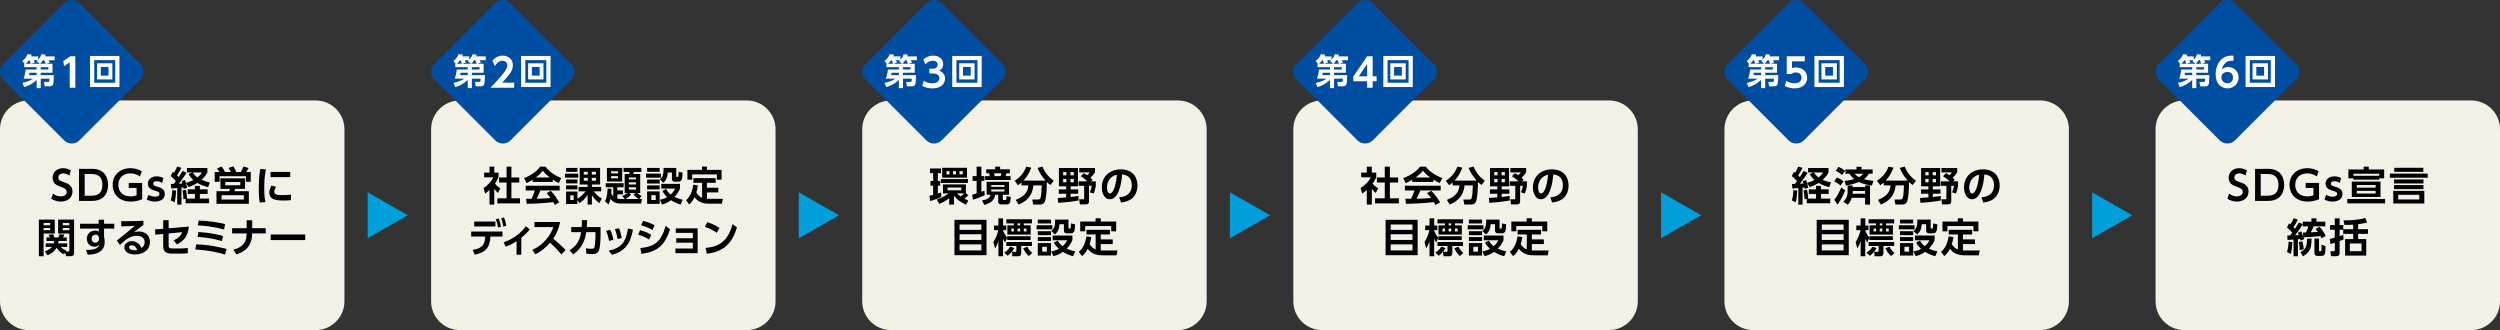 <?xml version="1.0" encoding="utf-8"?>
<!-- Generator: Adobe Illustrator 26.5.3, SVG Export Plug-In . SVG Version: 6.00 Build 0)  -->
<svg version="1.1" id="レイヤー_1" xmlns="http://www.w3.org/2000/svg" xmlns:xlink="http://www.w3.org/1999/xlink" x="0px"
	 y="0px" width="871px" height="115px" viewBox="0 0 871 115" style="enable-background:new 0 0 871 115;" xml:space="preserve">
<rect x="0" y="0" width="871" height="115" fill="#333333" stroke="none"/>
<style type="text/css">
	.st0{fill:#F3F1E5;}
	.st1{fill:#004EA2;}
	.st2{fill:#FFFFFF;}
	.st3{fill:#009EDB;}
</style>
<g>
	<g>
		<g>
			<path class="st0" d="M120,105c0,5.5-4.5,10-10,10H10c-5.5,0-10-4.5-10-10V45c0-5.5,4.5-10,10-10h100c5.5,0,10,4.5,10,10V105z"/>
		</g>
		<g>
			<path class="st0" d="M270.2,105c0,5.5-4.5,10-10,10h-100c-5.5,0-10-4.5-10-10V45c0-5.5,4.5-10,10-10h100c5.5,0,10,4.5,10,10V105z
				"/>
		</g>
		<g>
			<path class="st0" d="M420.4,105c0,5.5-4.5,10-10,10h-100c-5.5,0-10-4.5-10-10V45c0-5.5,4.5-10,10-10h100c5.5,0,10,4.5,10,10V105z
				"/>
		</g>
		<g>
			<path class="st0" d="M570.6,105c0,5.5-4.5,10-10,10h-100c-5.5,0-10-4.5-10-10V45c0-5.5,4.5-10,10-10h100c5.5,0,10,4.5,10,10V105z
				"/>
		</g>
		<g>
			<path class="st0" d="M720.8,105c0,5.5-4.5,10-10,10h-100c-5.5,0-10-4.5-10-10V45c0-5.5,4.5-10,10-10h100c5.5,0,10,4.5,10,10V105z
				"/>
		</g>
		<g>
			<path class="st0" d="M871,105c0,5.5-4.5,10-10,10H761c-5.5,0-10-4.5-10-10V45c0-5.5,4.5-10,10-10h100c5.5,0,10,4.5,10,10V105z"/>
		</g>
	</g>
	<g>
		<path d="M24.199,61.147c-1.093-0.742-1.947-0.742-2.186-0.742c-1.036,0-1.709,0.63-1.709,1.442c0,0.938,0.757,1.204,1.667,1.513
			c1.611,0.561,3.278,1.135,3.278,3.39c0,1.989-1.583,3.474-4.007,3.474c-1.19,0-2.353-0.336-3.361-0.98l0.574-1.778
			c1.064,0.756,1.961,0.952,2.689,0.952c1.148,0,2.115-0.532,2.115-1.526c0-1.106-1.121-1.485-2.018-1.793
			c-1.639-0.547-2.913-1.247-2.913-3.152c0-1.904,1.457-3.348,3.628-3.348c0.98,0,1.849,0.267,2.703,0.742L24.199,61.147z"/>
		<path d="M27.528,58.822h4.216c1.219,0,1.863,0.069,2.815,0.42c2.731,1.022,3.096,3.895,3.096,5.169
			c0,1.204-0.308,4.09-3.081,5.169c-0.799,0.308-1.695,0.42-2.942,0.42h-4.104V58.822z M29.503,68.193h1.821
			c1.667,0,4.342,0,4.342-3.782s-2.689-3.782-4.286-3.782h-1.877V68.193z"/>
		<path d="M48.743,61.469c-1.008-0.715-2.045-1.064-3.306-1.064c-2.745,0-4.202,1.778-4.202,4.006c0,1.723,0.896,4.006,4.301,4.006
			c1.064,0,1.681-0.238,2.045-0.364v-2.577h-2.718v-1.751h4.665v5.688c-1.275,0.546-2.634,0.812-4.007,0.812
			c-4.271,0-6.275-2.871-6.275-5.826c0-3.433,2.605-5.8,6.191-5.8c2.073,0,3.446,0.757,3.979,1.064L48.743,61.469z"/>
		<path d="M56.469,63.696c-0.561-0.336-1.177-0.56-1.863-0.56c-0.462,0-1.218,0.153-1.218,0.854c0,0.602,0.294,0.7,1.891,1.204
			c0.812,0.252,2.144,0.715,2.144,2.396c0,1.877-1.695,2.633-3.46,2.633c-0.295,0-1.583,0-2.83-0.728l0.616-1.625
			c0.322,0.196,1.106,0.658,2.298,0.658c1.345,0,1.526-0.673,1.526-0.967c0-0.63-0.406-0.771-1.877-1.219
			c-1.036-0.322-2.157-0.84-2.157-2.367c0-1.484,1.219-2.535,3.025-2.535c0.869,0,1.611,0.21,2.382,0.588L56.469,63.696z"/>
		<path d="M59.519,64.088c0.224,0,0.771-0.014,1.022-0.028c0.435-0.56,0.616-0.798,0.729-0.952
			c-0.868-1.064-1.541-1.541-1.835-1.737l0.798-1.513c0.295,0.21,0.322,0.238,0.406,0.322c0.603-1.009,0.925-1.793,1.079-2.144
			l1.484,0.435c-0.462,0.91-1.12,2.087-1.513,2.647c0.238,0.252,0.364,0.393,0.547,0.603c0.714-1.093,1.036-1.653,1.33-2.186
			l1.415,0.645c-0.938,1.597-2.325,3.376-2.689,3.811c0.154,0,0.266-0.015,1.261-0.057c-0.141-0.49-0.168-0.588-0.252-0.84
			l1.135-0.393c0.294,0.771,0.588,1.709,0.742,2.731l-1.247,0.378c-0.028-0.266-0.042-0.364-0.07-0.518
			c-0.098,0.014-0.532,0.069-0.644,0.084v5.911h-1.471v-5.771c-0.211,0.014-2.031,0.168-2.073,0.168L59.519,64.088z M61.353,66.413
			c-0.014,0.28-0.126,2.745-0.519,4.062l-1.358-0.645c0.154-0.49,0.435-1.373,0.546-3.6L61.353,66.413z M64.673,69.284l-0.771,0.112
			c0-0.882-0.111-2.143-0.308-3.025l1.162-0.28c0.364,1.499,0.393,2.83,0.393,3.096h2.76v-1.61h-2.508v-1.611h2.508v-1.219h1.723
			v1.219h2.703v1.611h-2.703v1.61h3.222v1.625h-8.181V69.284z M66.998,60.082h-1.862v-1.556h7.115v1.556
			c-0.195,0.42-0.56,1.232-2.045,2.563c0.589,0.266,1.303,0.56,2.914,0.91l-0.616,1.652c-0.967-0.252-2.298-0.658-3.74-1.471
			c-1.429,0.911-2.535,1.261-3.124,1.443l-0.826-1.485c0.504-0.126,1.33-0.35,2.535-0.98c-0.883-0.812-1.345-1.555-1.667-2.073
			L66.998,60.082z M67.125,60.082c0.363,0.518,0.854,1.148,1.624,1.736c1.023-0.784,1.303-1.232,1.64-1.736H67.125z"/>
		<path d="M80.424,59.928c-0.294-0.574-0.448-0.841-0.799-1.415l1.695-0.574c0.532,0.925,0.658,1.177,1.008,1.989h1.556
			c0.21-0.351,0.546-0.883,0.924-1.919l1.779,0.518c-0.196,0.435-0.519,1.009-0.799,1.401h1.569v3.403h-1.695v-1.933h-9.146v1.933
			h-1.723v-3.403h1.639c-0.099-0.154-0.406-0.687-0.841-1.261l1.653-0.631c0.336,0.477,0.7,1.009,1.162,1.892H80.424z
			 M85.382,65.811H81.95c-0.042,0.126-0.238,0.687-0.28,0.799h5.029v4.384H75.423V66.61h4.412c0.196-0.378,0.252-0.603,0.309-0.799
			h-3.348v-3.684h8.586V65.811z M84.948,67.996h-7.761v1.526h7.761V67.996z M83.716,63.415H78.49v1.121h5.226V63.415z"/>
		<path d="M92.645,59.018c-0.183,0.854-0.589,2.871-0.589,6.429c0,2.83,0.267,4.301,0.393,4.973l-1.961,0.141
			c-0.126-0.771-0.337-2.115-0.337-4.805c0-3.685,0.351-5.897,0.519-6.878L92.645,59.018z M96.23,65.111
			c-0.561,0.742-0.673,1.387-0.673,1.695c0,1.036,1.19,1.177,2.521,1.177c1.036,0,2.255-0.057,3.292-0.169v1.919
			c-0.532,0.057-1.387,0.127-2.62,0.127c-2.577,0-4.916-0.322-4.916-2.788c0-0.336,0.028-1.246,0.729-2.423L96.23,65.111z
			 M101.104,59.9v1.821h-6.85V59.9H101.104z"/>
		<path d="M13.541,76.513h5.547v4.847h-3.894v7.914h-1.653V76.513z M15.194,77.703v0.771h2.297v-0.771H15.194z M15.194,79.441v0.771
			h2.297v-0.771H15.194z M22.268,88.629c-1.652-0.77-2.395-2.087-2.549-2.353c-0.196,0.364-0.995,1.835-3.18,2.647l-0.896-1.373
			c0.504-0.14,1.541-0.462,2.465-1.513h-2.185v-1.232h2.815c0.098-0.364,0.098-0.574,0.098-0.841h-2.633v-1.219h1.177
			c-0.057-0.084-0.364-0.742-0.463-0.91l1.597-0.252c0.168,0.35,0.351,0.84,0.435,1.162h1.442c0.141-0.364,0.28-0.883,0.351-1.162
			l1.653,0.168c-0.099,0.364-0.379,0.896-0.421,0.994h1.275v1.219h-2.872c-0.028,0.309-0.042,0.519-0.112,0.841h3.166v1.232h-2.312
			c0.841,0.812,1.485,1.064,1.976,1.261l-0.196,0.322h0.841c0.392,0,0.42-0.112,0.42-0.463V81.36h-3.908v-4.847h5.561v11.276
			c0,0.994-0.111,1.484-1.4,1.484h-1.373l-0.364-1.288L22.268,88.629z M21.862,77.703v0.771h2.297v-0.771H21.862z M21.862,79.441
			v0.771h2.297v-0.771H21.862z"/>
		<path d="M39.812,77.956v1.694h-3.559v2.857c0.084,0.406,0.225,0.953,0.225,1.766c0,4.048-3.95,4.412-5.911,4.482l-0.574-1.667
			c3.908,0.014,4.398-1.093,4.58-1.947c-0.168,0.252-0.561,0.812-1.667,0.812c-1.667,0-2.647-1.331-2.647-2.788
			c0-1.778,1.331-2.829,2.914-2.829c0.616,0,0.938,0.154,1.246,0.351l-0.014-1.037h-6.514v-1.694h6.485l-0.027-1.401h1.904v1.401
			H39.812z M34.476,82.802c-0.07-0.35-0.211-1.05-1.191-1.05c-0.658,0-1.358,0.42-1.358,1.387c0,0.49,0.252,1.429,1.274,1.429
			c0.743,0,1.275-0.49,1.275-1.247V82.802z"/>
		<path d="M49.975,78.376c-0.756,0.519-2.241,1.681-3.348,2.549c0.658-0.182,1.303-0.279,1.779-0.279
			c1.667,0,3.824,0.924,3.824,3.684c0,2.689-2.172,4.314-5.169,4.314c-2.592,0-3.754-1.205-3.754-2.451
			c0-1.233,1.106-2.186,2.591-2.186c1.275,0,2.815,0.757,3.376,2.423c0.812-0.504,1.121-1.33,1.121-2.045
			c0-1.288-0.869-2.227-2.746-2.227c-2.171,0-3.768,1.177-5.896,3.193l-1.051-1.568c0.574-0.421,3.025-2.298,6.233-5.113
			c-1.499,0.098-2.928,0.168-4.707,0.196V77.06c3.067,0.014,4.427,0,7.746-0.141V78.376z M45.856,85.449
			c-0.574,0-0.924,0.364-0.924,0.659c0,0.658,0.784,1.078,1.961,1.078c0.476,0,0.771-0.07,0.896-0.098
			C47.439,86.067,46.823,85.449,45.856,85.449z"/>
		<path d="M54.115,81.766l-0.112-1.835l2.857-0.238v-2.983h1.891v2.829l7.032-0.602c-0.252,3.067-1.457,4.889-4.175,6.219
			l-1.12-1.442c2.017-0.812,2.577-1.808,2.983-2.83l-4.721,0.448v4.118c0,0.967,0.252,1.107,1.373,1.107h3.04
			c0.742,0,1.555-0.084,2.269-0.196l0.015,1.849c-0.589,0.084-1.485,0.141-2.214,0.141h-3.432c-2.829,0-2.941-1.653-2.941-2.731
			v-4.104L54.115,81.766z"/>
		<path d="M78.382,88.686c-2.731-0.799-5.421-1.443-10.352-1.779l0.35-1.778c5.029,0.168,8.881,1.176,10.604,1.624L78.382,88.686z
			 M77.317,84.007c-2.815-0.841-4.931-1.205-8.503-1.484l0.336-1.695c4.314,0.322,6.458,0.799,8.531,1.4L77.317,84.007z
			 M78.06,79.973c-4.16-1.19-7.774-1.373-9.161-1.442l0.322-1.709c3.88,0.21,6.359,0.56,9.188,1.261L78.06,79.973z"/>
		<path d="M92.578,79.511v1.807h-4.721c-0.112,2.27-0.378,5.631-5.477,7.312l-1.079-1.597c4.427-1.316,4.539-3.67,4.623-5.715
			h-5.057v-1.807h5.07v-2.773h1.933v2.773H92.578z"/>
		<path d="M106.341,81.696v1.947H94.322v-1.947H106.341z"/>
	</g>
	<g>
		<path d="M172.204,71.288h-1.663v-5.085c-0.679,0.63-1.131,0.967-1.517,1.246l-0.546-1.919c1.504-0.966,2.861-2.521,3.406-3.754
			h-3.207v-1.639h1.863v-2.073h1.663v2.073h1.478v1.639c-0.466,1.009-0.812,1.611-1.225,2.199c0.838,1.022,1.438,1.373,1.85,1.625
			l-0.812,1.639c-0.399-0.378-0.839-0.812-1.291-1.442V71.288z M176.488,58.065h1.69v3.754h2.741v1.779h-2.741v5.491h2.993v1.765
			h-7.903v-1.765h3.22v-5.491h-2.607v-1.779h2.607V58.065z"/>
		<path d="M185.583,62.617c-1.064,0.672-1.729,0.98-2.142,1.177l-0.825-1.724c3.233-1.33,4.816-2.885,5.535-4.006h1.89
			c0.719,0.953,2.022,2.521,5.495,4.006l-0.852,1.709c-0.426-0.195-1.078-0.49-2.103-1.19v0.799h-6.999V62.617z M193.301,71.4
			c-0.146-0.28-0.239-0.49-0.532-0.994c-1.717,0.21-3.886,0.49-9.261,0.603l-0.213-1.766c0.173,0,1.597,0.015,1.902,0.015
			c0.386-0.771,0.839-1.919,1.145-2.899h-3.193v-1.64h11.842v1.64h-6.746c-0.505,1.246-0.838,2.045-1.25,2.885
			c0.426,0,2.647-0.056,4.83-0.237c-0.293-0.421-0.639-0.883-1.345-1.737l1.411-0.799c1.517,1.583,2.647,3.544,2.927,4.021
			L193.301,71.4z M191.531,61.833c-1.438-1.121-2.103-1.934-2.448-2.368c-0.639,0.939-1.584,1.751-2.396,2.368H191.531z"/>
		<path d="M201.451,60.502v1.4h-4.604v-1.4H201.451z M201.584,66.652v-1.513h3.14v-0.854h-2.754v-5.771h7.105v5.771h-2.848v0.854
			h3.22v1.513h-2.607c0.252,0.336,1.277,1.681,2.82,2.493l-0.825,1.611c-0.438-0.309-1.597-1.121-2.607-2.746v3.264h-1.504V67.94
			c-1.131,1.653-2.222,2.41-2.847,2.816l-0.706-1.079v1.387h-3.938v-4.342h3.938v2.521c1.478-0.868,2.315-1.877,2.848-2.591H201.584
			z M201.171,58.513v1.373h-3.938v-1.373H201.171z M201.171,62.533v1.372h-3.938v-1.372H201.171z M201.171,64.592v1.387h-3.938
			v-1.387H201.171z M199.854,68.052h-1.17v1.625h1.17V68.052z M204.777,59.844h-1.384v0.994h1.384V59.844z M204.777,61.959h-1.384
			v1.008h1.384V61.959z M207.625,59.844h-1.438v0.994h1.438V59.844z M207.625,61.959h-1.438v1.008h1.438V61.959z"/>
		<path d="M216.812,68.248c0.998-0.393,1.504-0.799,1.703-0.994h-0.878v-6.626h1.543c0.066-0.309,0.12-0.645,0.133-0.729h-2.062
			v-1.4h6.2v1.4h-2.621c-0.054,0.252-0.106,0.462-0.16,0.729h2.382v6.626h-1.038c0.466,0.42,0.972,0.742,1.517,1.008l-0.824,1.064
			h0.958l-0.307,1.583h-7.092c-1.89,0-2.86-0.687-3.593-1.61c-0.279,1.232-0.492,1.639-0.651,1.961l-1.237-1.135
			c0.266-0.546,0.824-1.737,0.918-4.469l1.357,0.141c-0.014,0.378-0.04,0.756-0.106,1.513c0.186,0.393,0.438,0.812,0.705,1.106
			V65.25h-2.621v-1.429h6.227v1.429h-2.182v1.093h1.956v1.373h-1.956v1.499c0.319,0.069,0.758,0.111,1.157,0.111h1.41
			L216.812,68.248z M211.45,58.499h5.322v4.748h-5.322V58.499z M212.9,59.661v0.757h2.436v-0.757H212.9z M212.9,61.37v0.771h2.436
			V61.37H212.9z M219.886,67.786c-0.705,0.826-1.703,1.414-1.916,1.54h4.511c-0.665-0.392-1.131-0.84-1.796-1.498l0.718-0.574
			h-2.208L219.886,67.786z M219.114,61.819v0.687h2.462v-0.687H219.114z M219.114,63.514v0.756h2.462v-0.756H219.114z
			 M219.114,65.237v0.826h2.462v-0.826H219.114z"/>
		<path d="M230.272,60.489v1.414h-5.202v-1.414H230.272z M229.82,58.499v1.358h-4.364v-1.358H229.82z M229.82,62.547v1.387h-4.364
			v-1.387H229.82z M229.82,64.592v1.387h-4.364v-1.387H229.82z M229.82,66.694v4.342h-4.364v-4.342H229.82z M228.463,67.996h-1.544
			v1.681h1.544V67.996z M235.607,58.499v2.844c0,0.126,0,0.294,0.253,0.294h0.227c0.227,0,0.253-0.21,0.267-0.336
			c0.053-0.435,0.093-1.037,0.093-1.485l1.357,0.351c-0.08,2.031-0.2,3.123-1.371,3.123h-1.344c-0.878,0-0.984-0.63-0.984-0.924
			V60.11h-1.438c-0.146,1.892-0.665,2.773-1.543,3.572l-1.225-1.232c0.932-0.631,1.291-1.793,1.291-3.292
			c0-0.28-0.014-0.462-0.026-0.658H235.607z M237.138,71.274c-0.679-0.196-1.916-0.574-3.366-1.526
			c-0.186,0.154-1.33,1.051-3.127,1.513l-0.731-1.667c1.157-0.21,1.836-0.519,2.515-0.91c-0.932-0.911-1.304-1.499-1.637-2.172
			l1.277-0.672c0.253,0.477,0.599,1.12,1.61,1.933c0.785-0.729,1.171-1.303,1.517-2.073h-4.803V64.06h6.52v1.639
			c-0.319,0.743-0.785,1.724-1.89,2.928c1.291,0.616,2.249,0.827,2.808,0.953L237.138,71.274z"/>
		<path d="M244.609,63.682h-3.033v-1.625h7.757v1.625h-3.047v1.723h3.979v1.625h-3.979v2.228c0.239,0.014,0.319,0.014,0.559,0.014
			h5.003l-0.346,1.681h-4.657c-2.315,0-3.712-0.742-4.856-2.269c-0.612,1.232-1.104,1.862-1.876,2.563l-1.078-1.485
			c0.719-0.645,2.01-2.003,2.515-5.407l1.624,0.238c-0.187,1.106-0.359,1.751-0.572,2.494c0.452,0.686,1.011,1.429,2.009,1.807
			V63.682z M246.286,58.051v1.12h5.109v3.433h-1.637v-1.836h-8.608v1.836h-1.65v-3.433h5.083v-1.12H246.286z"/>
		<path d="M164.694,87.061c3.499-0.603,4.258-1.947,4.351-4.664h-4.883v-1.737h10.897v1.737h-4.191
			c-0.2,3.586-1.344,5.49-5.456,6.345L164.694,87.061z M172.611,77.171v1.724h-7.398v-1.724H172.611z M173.729,76.078
			c0.412,0.953,0.612,1.737,0.825,2.872l-1.052,0.364c-0.159-1.163-0.346-1.85-0.744-2.914L173.729,76.078z M175.578,75.742
			c0.412,0.938,0.599,1.709,0.825,2.872l-1.052,0.364c-0.173-1.177-0.346-1.821-0.745-2.9L175.578,75.742z"/>
		<path d="M181.614,88.756h-1.637v-4.707c-1.782,1.163-3.06,1.625-3.792,1.891l-0.731-1.526c4.909-1.569,7.464-5.183,7.744-5.575
			l1.384,1.079c-0.852,1.064-1.757,1.946-2.968,2.941V88.756z"/>
		<path d="M195.128,77.339c-0.546,2.844-1.53,4.581-2.382,5.827c2.022,1.682,2.741,2.298,4.324,3.95l-1.49,1.513
			c-0.812-0.952-1.942-2.255-3.925-4.076c-1.251,1.472-3.153,3.11-5.176,4.049l-1.012-1.555c1.93-0.869,3.287-1.85,4.711-3.475
			c1.437-1.639,2.142-3.138,2.607-4.468H186.2v-1.766H195.128z"/>
		<path d="M198.462,87.187c3.22-1.947,3.739-4.65,4.005-6.317h-3.459v-1.765h3.658c0.054-0.869,0.08-1.401,0.067-2.424l1.849,0.028
			c-0.039,0.98-0.066,1.442-0.146,2.396h4.803v2.269c0,1.499-0.079,4.581-0.545,5.8c-0.52,1.358-1.837,1.358-2.436,1.358
			c-1.038,0-1.703-0.126-2.009-0.168l-0.094-1.877c0.52,0.084,1.172,0.196,1.863,0.196c0.878,0,1.038-0.28,1.157-0.799
			c0.173-0.756,0.293-2.941,0.293-4.062v-0.952h-3.206c-0.679,4.679-3.034,6.71-4.591,7.746L198.462,87.187z"/>
		<path d="M212.202,83.937c-0.2-1.204-0.546-2.353-1.052-3.487l1.424-0.406c0.666,1.316,1.012,2.857,1.145,3.502L212.202,83.937z
			 M212.082,87.355c4.444-1.022,5.908-2.886,6.72-7.746l1.729,0.406c-0.719,3.488-1.836,7.368-7.331,8.755L212.082,87.355z
			 M215.156,83.265c-0.16-0.883-0.387-2.115-0.919-3.446l1.411-0.308c0.479,1.036,0.838,2.479,0.984,3.403L215.156,83.265z"/>
		<path d="M226.168,83.461c-1.451-0.925-2.688-1.359-3.832-1.709l0.639-1.555c0.784,0.195,2.195,0.56,3.898,1.597L226.168,83.461z
			 M223.094,86.43c4.91-0.49,7.225-2.129,8.835-7.731l1.517,1.177c-1.822,5.658-4.417,7.815-9.979,8.572L223.094,86.43z
			 M227.325,80.127c-1.397-0.812-2.515-1.19-3.952-1.639l0.666-1.514c1.45,0.322,2.515,0.715,4.005,1.485L227.325,80.127z"/>
		<path d="M235.609,84.553v-1.54h5.775v-1.877h-5.948v-1.569h7.624v8.643h-7.743v-1.625h6.067v-2.031H235.609z"/>
		<path d="M249.723,81.121c-0.586-0.42-1.956-1.345-4.125-2.087l0.812-1.611c0.972,0.309,2.462,0.827,4.271,1.976L249.723,81.121z
			 M245.851,86.374c3.952-0.336,7.65-1.723,9.354-8.292l1.558,1.148c-1.584,5.169-4.325,8.46-10.512,9.175L245.851,86.374z"/>
	</g>
	<g>
		<path d="M323.832,68.193c0.434-0.099,0.714-0.154,1.274-0.295v-3.222h-0.925v-1.639h0.925v-2.689h-1.078v-1.652h3.823v1.652
			h-1.106v2.689h0.827v1.639h-0.827v2.76c0.547-0.168,0.812-0.266,1.121-0.393l0.084,1.569c-1.093,0.504-2.521,1.064-3.922,1.429
			L323.832,68.193z M336.523,67.338l0.841,0.602c-0.168,0.211-0.477,0.617-1.358,1.303c0.378,0.196,0.714,0.364,1.345,0.617
			l-0.771,1.471c-0.701-0.322-2.731-1.233-4.202-3.124v3.067h-1.682v-2.213c-1.261,0.952-2.157,1.457-3.46,1.975l-0.854-1.555
			c1.835-0.574,2.9-1.177,4.091-2.101h-1.934v-3.138h7.984V67.338z M337.223,62.393v1.331h-9.413v-1.331H337.223z M336.902,58.471
			v3.418h-8.644v-3.418H336.902z M329.744,59.619v1.135h1.064v-1.135H329.744z M330.135,65.335v0.966h4.777v-0.966H330.135z
			 M332.027,59.619v1.135h1.064v-1.135H332.027z M333.427,67.38c0.28,0.28,0.645,0.616,1.289,1.064
			c0.49-0.378,0.854-0.715,1.19-1.064H333.427z M334.296,59.619v1.135h1.134v-1.135H334.296z"/>
		<path d="M338.714,67.814c0.392-0.084,0.63-0.14,1.541-0.406v-4.384h-1.401V61.37h1.401v-3.292h1.667v3.292h1.05v1.653h-1.05v3.824
			c0.294-0.112,0.504-0.196,1.036-0.421l0.126,1.569c-1.695,0.826-3.432,1.387-4.132,1.597L338.714,67.814z M351.545,63.346v4.496
			h-2.157V69.2c0,0.393,0,0.477,0.294,0.477h0.49c0.448,0,0.477,0,0.532-1.358l1.442,0.322c-0.111,1.681-0.195,2.577-1.372,2.577
			h-1.919c-1.079,0-1.079-0.757-1.079-1.093v-2.283h-1.036c-0.196,1.064-0.715,2.802-3.824,3.558l-0.784-1.555
			c1.765-0.28,2.717-0.84,2.97-2.003h-1.359v-4.496H351.545z M343.588,59.003h3.138v-0.925h1.709v0.925h3.404v1.373h-1.219
			c-0.14,0.63-0.154,0.672-0.252,0.994h1.736v1.345h-8.88V61.37h1.61c-0.028-0.28-0.14-0.756-0.21-0.994h-1.037V59.003z
			 M345.339,64.481v0.63h4.609v-0.63H345.339z M345.339,66.007v0.715h4.609v-0.715H345.339z M346.348,60.376
			c0.042,0.182,0.168,0.91,0.183,0.994h2.101c0.154-0.364,0.21-0.854,0.238-0.994H346.348z"/>
		<path d="M355.908,63.584c-0.547,0.476-0.883,0.714-1.233,0.952l-1.148-1.541c2.144-1.442,3.264-2.913,4.034-4.944l1.723,0.35
			c-0.686,1.85-1.4,3.096-2.717,4.524h7.689c-1.316-1.484-2.213-2.955-2.787-4.426l1.723-0.463c0.938,2.228,2.144,3.671,3.923,4.931
			l-1.149,1.485c-0.35-0.238-0.658-0.448-1.261-1.051c0.043,2.213-0.195,5.701-0.672,6.808c-0.448,1.022-1.303,1.051-1.779,1.051
			h-2.283l-0.336-1.751h2.087c0.574,0,0.715-0.364,0.771-0.519c0.309-0.84,0.351-2.115,0.448-4.398h-2.899
			c-0.393,3.992-2.76,5.659-5.141,6.668l-1.037-1.611c2.998-1.204,4.23-2.633,4.413-5.057h-2.367V63.584z"/>
		<path d="M368.52,68.977c0.91-0.042,1.555-0.084,2.941-0.196v-1.289h-2.591v-1.513h2.591v-1.064h-2.535v-6.373h6.625v6.373h-2.549
			v1.064h2.647v1.513h-2.647v1.135c0.448-0.042,1.555-0.168,2.773-0.336v1.569c-2.634,0.448-4.637,0.672-7.088,0.812L368.52,68.977z
			 M370.397,59.956v1.12h1.135v-1.12H370.397z M370.397,62.351v1.177h1.135v-1.177H370.397z M372.96,59.956v1.12h1.135v-1.12H372.96
			z M372.96,62.351v1.177h1.135v-1.177H372.96z M377.569,60.348c0.322,0.168,0.588,0.294,1.205,0.7
			c0.462-0.462,0.616-0.616,0.896-0.994h-3.656v-1.513h5.491v1.471c-0.448,0.812-1.303,1.625-1.583,1.905
			c0.322,0.28,0.49,0.448,0.714,0.7l-0.532,0.561h1.667v1.568c-0.098,0.729-0.392,1.947-0.729,2.676l-1.358-0.435
			c0.154-0.336,0.477-1.022,0.7-2.241h-0.967v5.253c0,0.98-0.336,1.205-1.303,1.205h-1.891l-0.238-1.766h1.261
			c0.309,0,0.477,0,0.477-0.378v-4.314h-1.947v-1.568h3.067c-0.406-0.406-1.19-1.107-2.297-1.766L377.569,60.348z"/>
		<path d="M389.944,68.752c1.766-0.168,4.371-0.84,4.371-4.244c0-2.185-1.177-3.586-3.376-3.74
			c-0.238,3.824-1.415,8.657-4.301,8.657c-1.778,0-2.773-2.003-2.773-4.104c0-4.034,3.026-6.317,6.569-6.317
			c4.175,0,5.855,2.718,5.855,5.589c0,1.653-0.532,3.391-1.933,4.566c-0.98,0.827-2.396,1.247-3.811,1.387L389.944,68.752z
			 M385.672,65.363c0,0.658,0.21,2.045,1.05,2.045c0.743,0,1.976-1.471,2.409-6.541C386.989,61.328,385.672,63.051,385.672,65.363z"
			/>
		<path d="M343.705,76.583v12.326H332.54V76.583H343.705z M334.306,80.085h7.605v-1.877h-7.605V80.085z M334.306,81.612v1.989h7.605
			v-1.989H334.306z M334.306,85.142v2.115h7.605v-2.115H334.306z"/>
		<path d="M346.106,84.358c1.023-1.64,1.457-3.054,1.682-4.175h-1.457v-1.61h1.513v-2.508h1.625v2.508h1.106v1.61h-1.106v0.21
			c0.112,0.253,0.672,1.569,1.415,2.424l-0.715,1.639c-0.238-0.351-0.364-0.532-0.7-1.289v6.122h-1.625v-5.268
			c-0.112,0.351-0.448,1.359-1.148,2.536L346.106,84.358z M353.405,86.43c-0.505,1.023-1.485,2.046-2.354,2.676l-1.148-1.078
			c0.98-0.631,1.694-1.457,2.03-2.102L353.405,86.43z M350.603,76.401h8.923v1.429h-2.83v0.673h2.396v3.222h-8.124v-3.222h2.255
			v-0.673h-2.619V76.401z M350.603,84.316h8.923v1.387h-3.74v2.437c0,1.023-0.715,1.149-1.036,1.149h-2.031l-0.183-1.556h1.247
			c0.308,0,0.322-0.14,0.322-0.308v-1.723h-3.502V84.316z M350.897,82.298h8.166v1.316h-8.166V82.298z M352.368,79.609v1.022h0.854
			v-1.022H352.368z M354.497,77.829v0.673h0.911v-0.673H354.497z M354.497,79.609v1.022h0.911v-1.022H354.497z M358.447,89.204
			c-0.84-0.729-1.345-1.415-1.975-2.731l1.442-0.519c0.532,0.994,0.938,1.484,1.709,2.185L358.447,89.204z M356.696,79.609v1.022
			h0.938v-1.022H356.696z"/>
		<path d="M366.633,78.489v1.414h-5.477v-1.414H366.633z M366.157,76.499v1.358h-4.594v-1.358H366.157z M366.157,80.547v1.387
			h-4.594v-1.387H366.157z M366.157,82.592v1.387h-4.594v-1.387H366.157z M366.157,84.694v4.342h-4.594v-4.342H366.157z
			 M364.728,85.996h-1.625v1.681h1.625V85.996z M372.25,76.499v2.844c0,0.126,0,0.294,0.266,0.294h0.238
			c0.238,0,0.267-0.21,0.28-0.336c0.056-0.435,0.099-1.037,0.099-1.485l1.429,0.351c-0.084,2.031-0.211,3.123-1.443,3.123h-1.415
			c-0.924,0-1.036-0.63-1.036-0.924V78.11h-1.513c-0.154,1.892-0.7,2.773-1.625,3.572l-1.289-1.232
			c0.98-0.631,1.359-1.793,1.359-3.292c0-0.28-0.015-0.462-0.028-0.658H372.25z M373.861,89.274
			c-0.714-0.196-2.017-0.574-3.544-1.526c-0.195,0.154-1.4,1.051-3.291,1.513l-0.771-1.667c1.219-0.21,1.933-0.519,2.647-0.91
			c-0.98-0.911-1.373-1.499-1.724-2.172l1.345-0.672c0.267,0.477,0.631,1.12,1.695,1.933c0.826-0.729,1.232-1.303,1.597-2.073
			h-5.057V82.06h6.864v1.639c-0.337,0.743-0.827,1.724-1.989,2.928c1.358,0.616,2.367,0.827,2.955,0.953L373.861,89.274z"/>
		<path d="M381.725,81.682h-3.193v-1.625h8.166v1.625h-3.207v1.723h4.188v1.625h-4.188v2.228c0.252,0.014,0.336,0.014,0.588,0.014
			h5.267l-0.364,1.681h-4.902c-2.438,0-3.908-0.742-5.113-2.269c-0.644,1.232-1.162,1.862-1.975,2.563l-1.135-1.485
			c0.757-0.645,2.115-2.003,2.647-5.407l1.709,0.238c-0.196,1.106-0.378,1.751-0.603,2.494c0.477,0.686,1.064,1.429,2.115,1.807
			V81.682z M383.491,76.051v1.12h5.379v3.433h-1.724v-1.836h-9.062v1.836h-1.737v-3.433h5.352v-1.12H383.491z"/>
	</g>
	<g>
		<path d="M477.941,71.288h-1.751v-5.085c-0.715,0.63-1.19,0.967-1.597,1.246l-0.575-1.919c1.583-0.966,3.012-2.521,3.586-3.754
			h-3.375v-1.639h1.961v-2.073h1.751v2.073h1.555v1.639c-0.49,1.009-0.854,1.611-1.289,2.199c0.883,1.022,1.513,1.373,1.947,1.625
			l-0.854,1.639c-0.42-0.378-0.883-0.812-1.358-1.442V71.288z M482.451,58.065h1.779v3.754h2.886v1.779h-2.886v5.491h3.151v1.765
			h-8.32v-1.765h3.39v-5.491h-2.745v-1.779h2.745V58.065z"/>
		<path d="M492.024,62.617c-1.12,0.672-1.821,0.98-2.255,1.177l-0.869-1.724c3.404-1.33,5.071-2.885,5.828-4.006h1.988
			c0.757,0.953,2.13,2.521,5.785,4.006l-0.896,1.709c-0.448-0.195-1.135-0.49-2.213-1.19v0.799h-7.368V62.617z M500.149,71.4
			c-0.154-0.28-0.253-0.49-0.561-0.994c-1.808,0.21-4.091,0.49-9.749,0.603l-0.225-1.766c0.182,0,1.681,0.015,2.003,0.015
			c0.406-0.771,0.883-1.919,1.205-2.899h-3.362v-1.64h12.467v1.64h-7.102c-0.532,1.246-0.883,2.045-1.316,2.885
			c0.448,0,2.787-0.056,5.084-0.237c-0.308-0.421-0.672-0.883-1.414-1.737l1.484-0.799c1.597,1.583,2.787,3.544,3.082,4.021
			L500.149,71.4z M498.286,61.833c-1.513-1.121-2.214-1.934-2.577-2.368c-0.673,0.939-1.667,1.751-2.521,2.368H498.286z"/>
		<path d="M506.108,63.584c-0.547,0.476-0.883,0.714-1.233,0.952l-1.148-1.541c2.144-1.442,3.264-2.913,4.034-4.944l1.723,0.35
			c-0.686,1.85-1.4,3.096-2.717,4.524h7.689c-1.316-1.484-2.213-2.955-2.787-4.426l1.723-0.463c0.938,2.228,2.144,3.671,3.923,4.931
			l-1.149,1.485c-0.35-0.238-0.658-0.448-1.261-1.051c0.043,2.213-0.195,5.701-0.672,6.808c-0.448,1.022-1.303,1.051-1.779,1.051
			h-2.283l-0.335-1.751h2.086c0.574,0,0.715-0.364,0.771-0.519c0.309-0.84,0.351-2.115,0.448-4.398h-2.899
			c-0.392,3.992-2.759,5.659-5.14,6.668l-1.037-1.611c2.998-1.204,4.23-2.633,4.413-5.057h-2.367V63.584z"/>
		<path d="M518.72,68.977c0.91-0.042,1.555-0.084,2.941-0.196v-1.289h-2.591v-1.513h2.591v-1.064h-2.535v-6.373h6.625v6.373h-2.549
			v1.064h2.647v1.513h-2.647v1.135c0.448-0.042,1.555-0.168,2.773-0.336v1.569c-2.634,0.448-4.637,0.672-7.088,0.812L518.72,68.977z
			 M520.597,59.956v1.12h1.135v-1.12H520.597z M520.597,62.351v1.177h1.135v-1.177H520.597z M523.16,59.956v1.12h1.135v-1.12H523.16
			z M523.16,62.351v1.177h1.135v-1.177H523.16z M527.769,60.348c0.322,0.168,0.588,0.294,1.205,0.7
			c0.462-0.462,0.616-0.616,0.896-0.994h-3.656v-1.513h5.491v1.471c-0.448,0.812-1.303,1.625-1.583,1.905
			c0.322,0.28,0.49,0.448,0.714,0.7l-0.532,0.561h1.667v1.568c-0.098,0.729-0.392,1.947-0.729,2.676l-1.358-0.435
			c0.154-0.336,0.477-1.022,0.7-2.241h-0.967v5.253c0,0.98-0.336,1.205-1.303,1.205h-1.891l-0.238-1.766h1.261
			c0.309,0,0.477,0,0.477-0.378v-4.314h-1.947v-1.568h3.067c-0.406-0.406-1.19-1.107-2.297-1.766L527.769,60.348z"/>
		<path d="M540.144,68.752c1.766-0.168,4.371-0.84,4.371-4.244c0-2.185-1.177-3.586-3.376-3.74
			c-0.238,3.824-1.415,8.657-4.301,8.657c-1.778,0-2.773-2.003-2.773-4.104c0-4.034,3.026-6.317,6.569-6.317
			c4.175,0,5.855,2.718,5.855,5.589c0,1.653-0.532,3.391-1.933,4.566c-0.98,0.827-2.396,1.247-3.811,1.387L540.144,68.752z
			 M535.872,65.363c0,0.658,0.21,2.045,1.05,2.045c0.743,0,1.976-1.471,2.409-6.541C537.188,61.328,535.872,63.051,535.872,65.363z"
			/>
		<path d="M493.905,76.583v12.326h-11.164V76.583H493.905z M484.506,80.085h7.605v-1.877h-7.605V80.085z M484.506,81.612v1.989
			h7.605v-1.989H484.506z M484.506,85.142v2.115h7.605v-2.115H484.506z"/>
		<path d="M496.306,84.358c1.023-1.64,1.457-3.054,1.682-4.175h-1.457v-1.61h1.513v-2.508h1.625v2.508h1.106v1.61h-1.106v0.21
			c0.112,0.253,0.672,1.569,1.415,2.424l-0.715,1.639c-0.238-0.351-0.364-0.532-0.7-1.289v6.122h-1.625v-5.268
			c-0.112,0.351-0.448,1.359-1.148,2.536L496.306,84.358z M503.605,86.43c-0.505,1.023-1.485,2.046-2.354,2.676l-1.148-1.078
			c0.98-0.631,1.694-1.457,2.03-2.102L503.605,86.43z M500.803,76.401h8.923v1.429h-2.83v0.673h2.396v3.222h-8.124v-3.222h2.255
			v-0.673h-2.619V76.401z M500.803,84.316h8.923v1.387h-3.74v2.437c0,1.023-0.715,1.149-1.036,1.149h-2.031l-0.183-1.556h1.247
			c0.308,0,0.322-0.14,0.322-0.308v-1.723h-3.502V84.316z M501.097,82.298h8.166v1.316h-8.166V82.298z M502.568,79.609v1.022h0.854
			v-1.022H502.568z M504.697,77.829v0.673h0.911v-0.673H504.697z M504.697,79.609v1.022h0.911v-1.022H504.697z M508.647,89.204
			c-0.84-0.729-1.345-1.415-1.975-2.731l1.442-0.519c0.532,0.994,0.938,1.484,1.709,2.185L508.647,89.204z M506.896,79.609v1.022
			h0.938v-1.022H506.896z"/>
		<path d="M516.833,78.489v1.414h-5.477v-1.414H516.833z M516.356,76.499v1.358h-4.594v-1.358H516.356z M516.356,80.547v1.387
			h-4.594v-1.387H516.356z M516.356,82.592v1.387h-4.594v-1.387H516.356z M516.356,84.694v4.342h-4.594v-4.342H516.356z
			 M514.928,85.996h-1.625v1.681h1.625V85.996z M522.45,76.499v2.844c0,0.126,0,0.294,0.266,0.294h0.238
			c0.238,0,0.267-0.21,0.28-0.336c0.056-0.435,0.099-1.037,0.099-1.485l1.429,0.351c-0.084,2.031-0.211,3.123-1.443,3.123h-1.415
			c-0.924,0-1.036-0.63-1.036-0.924V78.11h-1.513c-0.154,1.892-0.7,2.773-1.625,3.572l-1.289-1.232
			c0.98-0.631,1.359-1.793,1.359-3.292c0-0.28-0.015-0.462-0.028-0.658H522.45z M524.061,89.274
			c-0.714-0.196-2.017-0.574-3.544-1.526c-0.195,0.154-1.4,1.051-3.291,1.513l-0.771-1.667c1.219-0.21,1.933-0.519,2.647-0.91
			c-0.98-0.911-1.373-1.499-1.724-2.172l1.345-0.672c0.267,0.477,0.631,1.12,1.695,1.933c0.826-0.729,1.232-1.303,1.597-2.073
			h-5.057V82.06h6.864v1.639c-0.337,0.743-0.827,1.724-1.989,2.928c1.358,0.616,2.367,0.827,2.955,0.953L524.061,89.274z"/>
		<path d="M531.925,81.682h-3.193v-1.625h8.166v1.625h-3.207v1.723h4.188v1.625h-4.188v2.228c0.252,0.014,0.336,0.014,0.588,0.014
			h5.267l-0.364,1.681h-4.902c-2.438,0-3.908-0.742-5.113-2.269c-0.644,1.232-1.162,1.862-1.975,2.563l-1.135-1.485
			c0.757-0.645,2.115-2.003,2.647-5.407l1.709,0.238c-0.196,1.106-0.378,1.751-0.603,2.494c0.477,0.686,1.064,1.429,2.115,1.807
			V81.682z M533.69,76.051v1.12h5.379v3.433h-1.724v-1.836h-9.062v1.836h-1.737v-3.433h5.352v-1.12H533.69z"/>
	</g>
	<g>
		<path d="M624.316,64.088c0.224,0,0.771-0.014,1.022-0.028c0.435-0.56,0.616-0.798,0.729-0.952
			c-0.868-1.064-1.541-1.541-1.835-1.737l0.798-1.513c0.295,0.21,0.322,0.238,0.406,0.322c0.603-1.009,0.925-1.793,1.079-2.144
			L628,58.471c-0.462,0.91-1.12,2.087-1.513,2.647c0.238,0.252,0.364,0.393,0.547,0.603c0.714-1.093,1.036-1.653,1.33-2.186
			l1.415,0.645c-0.938,1.597-2.325,3.376-2.689,3.811c0.154,0,0.266-0.015,1.261-0.057c-0.141-0.49-0.168-0.588-0.252-0.84
			l1.135-0.393c0.294,0.771,0.588,1.709,0.742,2.731l-1.247,0.378c-0.028-0.266-0.042-0.364-0.07-0.518
			c-0.098,0.014-0.532,0.069-0.644,0.084v5.911h-1.471v-5.771c-0.211,0.014-2.031,0.168-2.073,0.168L624.316,64.088z
			 M626.151,66.413c-0.014,0.28-0.126,2.745-0.519,4.062l-1.358-0.645c0.154-0.49,0.435-1.373,0.546-3.6L626.151,66.413z
			 M629.471,69.284l-0.771,0.112c0-0.882-0.111-2.143-0.308-3.025l1.162-0.28c0.364,1.499,0.393,2.83,0.393,3.096h2.76v-1.61h-2.508
			v-1.611h2.508v-1.219h1.723v1.219h2.703v1.611h-2.703v1.61h3.222v1.625h-8.181V69.284z M631.796,60.082h-1.862v-1.556h7.115v1.556
			c-0.195,0.42-0.56,1.232-2.045,2.563c0.589,0.266,1.303,0.56,2.914,0.91l-0.616,1.652c-0.967-0.252-2.298-0.658-3.74-1.471
			c-1.429,0.911-2.535,1.261-3.124,1.443l-0.826-1.485c0.504-0.126,1.33-0.35,2.535-0.98c-0.883-0.812-1.345-1.555-1.667-2.073
			L631.796,60.082z M631.923,60.082c0.363,0.518,0.854,1.148,1.624,1.736c1.023-0.784,1.303-1.232,1.64-1.736H631.923z"/>
		<path d="M642.854,66.316c-0.351,0.91-1.345,3.235-2.662,4.973l-1.12-1.625c1.387-1.835,2.213-3.88,2.409-4.343L642.854,66.316z
			 M639.954,61.833c1.317,0.504,1.976,1.092,2.326,1.387l-1.051,1.442c-0.49-0.49-0.869-0.799-2.144-1.457L639.954,61.833z
			 M640.529,58.149c0.98,0.378,1.82,0.967,2.297,1.373l-1.037,1.457c-0.658-0.603-1.344-1.051-2.213-1.471L640.529,58.149z
			 M645.151,68.921c-0.49,1.555-1.135,2.129-1.442,2.395l-1.471-1.078c0.896-0.854,1.484-1.723,1.484-3.601v-2.03h1.751v0.574h4.314
			v-0.574h1.736v6.682h-1.736v-2.367H645.151z M651.091,60.531c-0.252,0.42-0.673,1.12-1.695,1.877
			c1.457,0.42,2.563,0.532,3.306,0.602l-0.532,1.64c-2.185-0.267-3.544-0.771-4.538-1.261c-1.85,0.771-3.376,1.064-4.511,1.246
			l-0.49-1.597c0.784-0.084,2.003-0.238,3.376-0.672c-0.267-0.211-0.925-0.729-1.667-1.835h-1.387v-1.499h3.853v-0.925h1.765v0.925
			h3.852v1.499H651.091z M649.788,67.491v-0.938h-4.314v0.322c0,0.183,0,0.238-0.028,0.616H649.788z M646.104,60.531
			c0.729,0.714,1.303,1.036,1.583,1.19c0.896-0.49,1.148-0.784,1.471-1.19H646.104z"/>
		<path d="M656.308,63.584c-0.547,0.476-0.883,0.714-1.233,0.952l-1.148-1.541c2.144-1.442,3.264-2.913,4.034-4.944l1.723,0.35
			c-0.686,1.85-1.4,3.096-2.717,4.524h7.689c-1.316-1.484-2.213-2.955-2.787-4.426l1.723-0.463c0.938,2.228,2.144,3.671,3.923,4.931
			l-1.149,1.485c-0.35-0.238-0.658-0.448-1.261-1.051c0.043,2.213-0.195,5.701-0.672,6.808c-0.448,1.022-1.303,1.051-1.779,1.051
			h-2.283l-0.336-1.751h2.087c0.574,0,0.715-0.364,0.771-0.519c0.309-0.84,0.351-2.115,0.448-4.398h-2.899
			c-0.393,3.992-2.76,5.659-5.141,6.668l-1.037-1.611c2.998-1.204,4.23-2.633,4.413-5.057h-2.367V63.584z"/>
		<path d="M668.92,68.977c0.91-0.042,1.555-0.084,2.941-0.196v-1.289h-2.591v-1.513h2.591v-1.064h-2.535v-6.373h6.625v6.373h-2.549
			v1.064h2.647v1.513h-2.647v1.135c0.448-0.042,1.555-0.168,2.773-0.336v1.569c-2.634,0.448-4.637,0.672-7.088,0.812L668.92,68.977z
			 M670.797,59.956v1.12h1.135v-1.12H670.797z M670.797,62.351v1.177h1.135v-1.177H670.797z M673.36,59.956v1.12h1.135v-1.12H673.36
			z M673.36,62.351v1.177h1.135v-1.177H673.36z M677.969,60.348c0.322,0.168,0.588,0.294,1.205,0.7
			c0.462-0.462,0.616-0.616,0.896-0.994h-3.656v-1.513h5.491v1.471c-0.448,0.812-1.303,1.625-1.583,1.905
			c0.322,0.28,0.49,0.448,0.714,0.7l-0.532,0.561h1.667v1.568c-0.098,0.729-0.392,1.947-0.729,2.676l-1.358-0.435
			c0.154-0.336,0.477-1.022,0.7-2.241h-0.967v5.253c0,0.98-0.336,1.205-1.303,1.205h-1.891l-0.238-1.766h1.261
			c0.309,0,0.477,0,0.477-0.378v-4.314h-1.947v-1.568h3.067c-0.406-0.406-1.19-1.107-2.297-1.766L677.969,60.348z"/>
		<path d="M690.344,68.752c1.766-0.168,4.371-0.84,4.371-4.244c0-2.185-1.177-3.586-3.376-3.74
			c-0.238,3.824-1.415,8.657-4.301,8.657c-1.778,0-2.773-2.003-2.773-4.104c0-4.034,3.026-6.317,6.569-6.317
			c4.175,0,5.855,2.718,5.855,5.589c0,1.653-0.532,3.391-1.933,4.566c-0.98,0.827-2.396,1.247-3.811,1.387L690.344,68.752z
			 M686.072,65.363c0,0.658,0.21,2.045,1.05,2.045c0.743,0,1.976-1.471,2.409-6.541C687.389,61.328,686.072,63.051,686.072,65.363z"
			/>
		<path d="M644.104,76.583v12.326H632.94V76.583H644.104z M634.706,80.085h7.605v-1.877h-7.605V80.085z M634.706,81.612v1.989h7.605
			v-1.989H634.706z M634.706,85.142v2.115h7.605v-2.115H634.706z"/>
		<path d="M646.506,84.358c1.023-1.64,1.457-3.054,1.682-4.175h-1.457v-1.61h1.513v-2.508h1.625v2.508h1.106v1.61h-1.106v0.21
			c0.112,0.253,0.672,1.569,1.415,2.424l-0.715,1.639c-0.238-0.351-0.364-0.532-0.7-1.289v6.122h-1.625v-5.268
			c-0.112,0.351-0.448,1.359-1.148,2.536L646.506,84.358z M653.805,86.43c-0.505,1.023-1.485,2.046-2.354,2.676l-1.148-1.078
			c0.98-0.631,1.694-1.457,2.03-2.102L653.805,86.43z M651.003,76.401h8.923v1.429h-2.83v0.673h2.396v3.222h-8.124v-3.222h2.255
			v-0.673h-2.619V76.401z M651.003,84.316h8.923v1.387h-3.74v2.437c0,1.023-0.715,1.149-1.036,1.149h-2.031l-0.183-1.556h1.247
			c0.308,0,0.322-0.14,0.322-0.308v-1.723h-3.502V84.316z M651.297,82.298h8.166v1.316h-8.166V82.298z M652.768,79.609v1.022h0.854
			v-1.022H652.768z M654.896,77.829v0.673h0.911v-0.673H654.896z M654.896,79.609v1.022h0.911v-1.022H654.896z M658.847,89.204
			c-0.84-0.729-1.345-1.415-1.975-2.731l1.442-0.519c0.532,0.994,0.938,1.484,1.709,2.185L658.847,89.204z M657.096,79.609v1.022
			h0.938v-1.022H657.096z"/>
		<path d="M667.033,78.489v1.414h-5.477v-1.414H667.033z M666.557,76.499v1.358h-4.594v-1.358H666.557z M666.557,80.547v1.387
			h-4.594v-1.387H666.557z M666.557,82.592v1.387h-4.594v-1.387H666.557z M666.557,84.694v4.342h-4.594v-4.342H666.557z
			 M665.128,85.996h-1.625v1.681h1.625V85.996z M672.65,76.499v2.844c0,0.126,0,0.294,0.266,0.294h0.238
			c0.238,0,0.267-0.21,0.28-0.336c0.056-0.435,0.099-1.037,0.099-1.485l1.429,0.351c-0.084,2.031-0.211,3.123-1.443,3.123h-1.415
			c-0.924,0-1.036-0.63-1.036-0.924V78.11h-1.513c-0.154,1.892-0.7,2.773-1.625,3.572l-1.289-1.232
			c0.98-0.631,1.359-1.793,1.359-3.292c0-0.28-0.015-0.462-0.028-0.658H672.65z M674.261,89.274
			c-0.714-0.196-2.017-0.574-3.544-1.526c-0.195,0.154-1.4,1.051-3.291,1.513l-0.771-1.667c1.219-0.21,1.933-0.519,2.647-0.91
			c-0.98-0.911-1.373-1.499-1.724-2.172l1.345-0.672c0.267,0.477,0.631,1.12,1.695,1.933c0.826-0.729,1.232-1.303,1.597-2.073
			h-5.057V82.06h6.864v1.639c-0.337,0.743-0.827,1.724-1.989,2.928c1.358,0.616,2.367,0.827,2.955,0.953L674.261,89.274z"/>
		<path d="M682.125,81.682h-3.193v-1.625h8.166v1.625h-3.207v1.723h4.188v1.625h-4.188v2.228c0.252,0.014,0.336,0.014,0.588,0.014
			h5.267l-0.364,1.681h-4.902c-2.438,0-3.908-0.742-5.113-2.269c-0.644,1.232-1.162,1.862-1.975,2.563l-1.135-1.485
			c0.757-0.645,2.115-2.003,2.647-5.407l1.709,0.238c-0.196,1.106-0.378,1.751-0.603,2.494c0.477,0.686,1.064,1.429,2.115,1.807
			V81.682z M683.891,76.051v1.12h5.379v3.433h-1.724v-1.836h-9.062v1.836h-1.737v-3.433h5.352v-1.12H683.891z"/>
	</g>
	<g>
		<path d="M782.339,61.147c-1.093-0.742-1.947-0.742-2.186-0.742c-1.036,0-1.709,0.63-1.709,1.442c0,0.938,0.757,1.204,1.667,1.513
			c1.611,0.561,3.278,1.135,3.278,3.39c0,1.989-1.583,3.474-4.007,3.474c-1.19,0-2.353-0.336-3.361-0.98l0.574-1.778
			c1.064,0.756,1.961,0.952,2.689,0.952c1.148,0,2.115-0.532,2.115-1.526c0-1.106-1.121-1.485-2.018-1.793
			c-1.639-0.547-2.913-1.247-2.913-3.152c0-1.904,1.457-3.348,3.628-3.348c0.98,0,1.849,0.267,2.703,0.742L782.339,61.147z"/>
		<path d="M785.668,58.822h4.216c1.219,0,1.863,0.069,2.815,0.42c2.731,1.022,3.096,3.895,3.096,5.169
			c0,1.204-0.308,4.09-3.081,5.169c-0.799,0.308-1.695,0.42-2.942,0.42h-4.104V58.822z M787.643,68.193h1.821
			c1.667,0,4.342,0,4.342-3.782s-2.689-3.782-4.286-3.782h-1.877V68.193z"/>
		<path d="M807.162,61.469c-1.008-0.715-2.045-1.064-3.306-1.064c-2.745,0-4.202,1.778-4.202,4.006c0,1.723,0.896,4.006,4.301,4.006
			c1.064,0,1.681-0.238,2.045-0.364v-2.577h-2.718v-1.751h4.665v5.688c-1.275,0.546-2.634,0.812-4.007,0.812
			c-4.271,0-6.275-2.871-6.275-5.826c0-3.433,2.605-5.8,6.191-5.8c2.073,0,3.446,0.757,3.979,1.064L807.162,61.469z"/>
		<path d="M815.168,63.696c-0.561-0.336-1.177-0.56-1.863-0.56c-0.462,0-1.218,0.153-1.218,0.854c0,0.602,0.294,0.7,1.891,1.204
			c0.812,0.252,2.144,0.715,2.144,2.396c0,1.877-1.695,2.633-3.46,2.633c-0.295,0-1.583,0-2.83-0.728l0.616-1.625
			c0.322,0.196,1.106,0.658,2.298,0.658c1.345,0,1.526-0.673,1.526-0.967c0-0.63-0.406-0.771-1.877-1.219
			c-1.036-0.322-2.157-0.84-2.157-2.367c0-1.484,1.219-2.535,3.025-2.535c0.869,0,1.611,0.21,2.382,0.588L815.168,63.696z"/>
		<path d="M830.965,70.854h-13.167v-1.541h13.167V70.854z M828.906,62.589h-8.993v-0.462h-1.736v-3.082h5.337v-0.98h1.765v0.98
			h5.365v3.082h-1.737V62.589z M829.368,68.626h-10.001v-5.364h10.001V68.626z M828.906,61.244v-0.714h-8.979v0.714H828.906z
			 M827.674,64.466h-6.584v0.911h6.584V64.466z M827.674,66.497h-6.584v0.925h6.584V66.497z"/>
		<path d="M845.805,60.489v1.429h-13.181v-1.429H845.805z M844.629,66.497v4.398h-10.814v-4.398H844.629z M844.334,62.519v1.401
			h-10.239v-1.401H844.334z M844.334,64.481v1.414h-10.239v-1.414H844.334z M844.278,58.457v1.414h-10.113v-1.414H844.278z
			 M842.878,67.87h-7.341v1.625h7.341V67.87z"/>
		<path d="M796.889,82.046c0.224,0,0.84-0.014,1.008-0.028c0.196-0.224,0.421-0.518,0.729-0.952
			c-0.798-0.953-1.457-1.485-1.849-1.808l0.742-1.471c0.14,0.112,0.225,0.183,0.477,0.393c0.658-1.036,0.966-1.779,1.106-2.129
			l1.457,0.448c-0.505,1.135-0.785,1.625-1.513,2.661c0.224,0.225,0.363,0.351,0.532,0.532c0.868-1.358,1.092-1.765,1.33-2.185
			l1.401,0.56v-0.826h2.997v-1.177h1.737v1.177h3.096v1.625h-4.076c-0.364,0.896-0.547,1.316-0.953,2.073
			c1.429-0.042,1.598-0.057,2.466-0.126c-0.393-0.574-0.603-0.799-0.826-1.051l1.414-0.729c0.785,0.854,1.625,2.087,2.115,3.208
			l-1.526,0.798c-0.112-0.308-0.196-0.518-0.337-0.798c-1.429,0.21-4.342,0.392-5.827,0.448c0.07,0.238,0.112,0.336,0.196,0.63
			l-1.303,0.463c-0.027-0.07-0.126-0.435-0.14-0.519c-0.154,0.014-0.267,0.028-0.757,0.084v5.939h-1.513v-5.813
			c-0.588,0.042-1.246,0.084-2.087,0.126L796.889,82.046z M798.682,84.371c-0.085,1.484-0.196,2.535-0.532,4.076l-1.359-0.616
			c0.477-1.639,0.532-3.124,0.561-3.642L798.682,84.371z M802.379,81.024c0.168,0,0.869-0.028,1.022-0.028
			c0.561-1.288,0.659-1.526,0.827-2.129h-1.919v-0.784c-0.771,1.387-1.709,2.661-2.704,3.88c0.225,0,1.037-0.057,1.317-0.07
			c-0.112-0.322-0.196-0.546-0.322-0.841l1.162-0.434c0.294,0.63,0.42,0.952,0.715,1.751L802.379,81.024z M802.141,84.063
			c0.309,1.107,0.406,1.976,0.477,2.802l-1.4,0.267c-0.015-0.799-0.07-1.555-0.294-2.788L802.141,84.063z M805.377,83.124
			c-0.084,2.731-0.238,4.693-3.025,6.178l-0.896-1.484c2.101-0.953,2.283-2.41,2.339-4.693H805.377z M807.954,83.124v4.133
			c0,0.252,0.112,0.252,0.252,0.252h0.337c0.153,0,0.21-0.07,0.237-0.225c0.057-0.392,0.057-1.582,0.042-2.003l1.373,0.448
			c-0.014,2.228-0.028,3.433-1.232,3.433h-1.457c-1.009,0-1.162-0.617-1.162-1.205v-4.833H807.954z"/>
		<path d="M819.853,79.861v-1.597c-0.896,0.07-1.484,0.098-3.054,0.098l-0.322-1.568c2.521,0,5.799-0.252,7.564-0.868l0.672,1.597
			c-0.7,0.196-1.372,0.364-3.151,0.588v1.751h3.445v1.611h-3.445v1.821h2.844v5.757h-7.368v-5.757h2.815v-1.821h-3.474v-1.429
			h-1.261v2.227c0.561-0.195,0.798-0.279,1.288-0.49l0.099,1.611c-0.505,0.252-0.826,0.393-1.387,0.588v4.23
			c0,0.826-0.631,1.051-1.121,1.051h-1.877l-0.21-1.751h1.19c0.225,0,0.336-0.042,0.336-0.294v-2.634
			c-0.602,0.21-0.952,0.309-1.498,0.448L811.7,83.25c0.826-0.21,1.12-0.279,1.736-0.462v-2.745h-1.639v-1.625h1.639v-2.34h1.682
			v2.34h1.288v1.442H819.853z M822.766,84.82h-4.09v2.689h4.09V84.82z"/>
	</g>
	<g>
		<path class="st1" d="M48.904,22.344c1.461,1.461,1.461,3.851,0,5.312L27.656,48.904c-1.461,1.461-3.851,1.461-5.312,0
			L1.096,27.656c-1.461-1.461-1.461-3.851,0-5.312L22.344,1.096c1.461-1.461,3.851-1.461,5.312,0L48.904,22.344z"/>
		<g>
			<path class="st2" d="M18.294,22.195v3.137h-4.107v0.837h4.582c-0.059,2.212-0.142,3.074-0.392,3.425
				c-0.237,0.324-0.605,0.475-0.949,0.475h-1.864l-0.272-1.513h1.448c0.403,0,0.463,0,0.522-1.149h-3.075v3.287h-1.425v-2.85
				c-1.46,1.412-2.872,2.05-4.345,2.512L7.8,28.88c1.259-0.274,2.457-0.637,3.787-1.475H8.239c0.415-1.175,0.546-1.962,0.724-3.174
				h3.799v-0.838H8.429v-1.199h0.119l-0.783-0.938c0.961-0.763,1.4-1.324,1.816-2.399l1.472,0.188
				c-0.083,0.275-0.106,0.362-0.202,0.612h2.445v1.188c0.819-0.925,1.045-1.638,1.164-1.975l1.412,0.188
				c-0.059,0.263-0.095,0.362-0.178,0.6h3.348v1.325h-2.113c0.06,0.1,0.273,0.449,0.404,0.762l-1.116,0.45H18.294z M10.721,22.195
				c-0.167-0.562-0.356-1.024-0.428-1.212h-0.226c-0.475,0.687-0.854,1.012-1.104,1.212H10.721z M10.245,25.331
				c-0.012,0.175-0.071,0.587-0.154,0.837h2.671v-0.837H10.245z M13.866,22.195l-1.033-0.875c0.19-0.188,0.238-0.237,0.345-0.337
				h-1.425c0.107,0.188,0.273,0.512,0.368,0.762l-1.271,0.45H13.866z M15.92,22.195c-0.119-0.287-0.309-0.8-0.499-1.212h-0.427
				c-0.392,0.612-0.725,0.949-0.997,1.212H15.92z M16.857,24.232v-0.838h-2.671v0.838H16.857z"/>
			<path class="st2" d="M24.526,19.597h1.718v10.971h-1.952v-8.881l-1.993,1.388l-0.248-1.801L24.526,19.597z"/>
			<path class="st2" d="M41.614,19.495v10.822H31.357V19.495H41.614z M32.818,20.945v7.873h7.324v-7.873H32.818z M39.145,22.044
				v5.624h-5.354v-5.624H39.145z M35.109,23.331v3.024h2.694v-3.024H35.109z"/>
		</g>
	</g>
	<g>
		<path class="st1" d="M199.104,22.344c1.461,1.461,1.461,3.851,0,5.312l-21.248,21.248c-1.461,1.461-3.851,1.461-5.312,0
			l-21.248-21.248c-1.461-1.461-1.461-3.851,0-5.312l21.248-21.248c1.461-1.461,3.851-1.461,5.312,0L199.104,22.344z"/>
		<g>
			<path class="st2" d="M168.494,22.195v3.137h-4.107v0.837h4.582c-0.059,2.212-0.142,3.074-0.392,3.425
				c-0.237,0.324-0.605,0.475-0.949,0.475h-1.864l-0.272-1.513h1.448c0.403,0,0.463,0,0.522-1.149h-3.075v3.287h-1.425v-2.85
				c-1.46,1.412-2.872,2.05-4.345,2.512L158,28.88c1.259-0.274,2.457-0.637,3.787-1.475h-3.348c0.415-1.175,0.546-1.962,0.724-3.174
				h3.799v-0.838h-4.333v-1.199h0.119l-0.783-0.938c0.961-0.763,1.4-1.324,1.816-2.399l1.472,0.188
				c-0.083,0.275-0.106,0.362-0.202,0.612h2.445v1.188c0.819-0.925,1.045-1.638,1.164-1.975l1.412,0.188
				c-0.059,0.263-0.095,0.362-0.178,0.6h3.348v1.325h-2.113c0.06,0.1,0.273,0.449,0.404,0.762l-1.116,0.45H168.494z M160.921,22.195
				c-0.167-0.562-0.356-1.024-0.428-1.212h-0.226c-0.475,0.687-0.854,1.012-1.104,1.212H160.921z M160.445,25.331
				c-0.012,0.175-0.071,0.587-0.154,0.837h2.671v-0.837H160.445z M164.066,22.195l-1.033-0.875c0.19-0.188,0.238-0.237,0.345-0.337
				h-1.425c0.107,0.188,0.273,0.512,0.368,0.762l-1.271,0.45H164.066z M166.12,22.195c-0.119-0.287-0.309-0.8-0.499-1.212h-0.427
				c-0.392,0.612-0.725,0.949-0.997,1.212H166.12z M167.058,24.232v-0.838h-2.671v0.838H167.058z"/>
			<path class="st2" d="M179.14,28.794v1.773h-8.276c1.209-1.237,2.529-2.599,3.918-4.275c1.663-1.994,1.952-2.723,1.952-3.492
				c0-0.88-0.577-1.65-1.649-1.65c-1.581,0-2.42,1.444-2.682,1.897l-0.838-1.883c0.852-1.114,2.158-1.788,3.547-1.788
				c1.773,0,3.574,1.059,3.574,3.369c0,1.663-0.798,2.887-3.712,6.049H179.14z"/>
			<path class="st2" d="M191.814,19.495v10.822h-10.257V19.495H191.814z M183.019,20.945v7.873h7.324v-7.873H183.019z
				 M189.346,22.044v5.624h-5.354v-5.624H189.346z M185.31,23.331v3.024h2.694v-3.024H185.31z"/>
		</g>
	</g>
	<g>
		<path class="st1" d="M349.304,22.344c1.461,1.461,1.461,3.851,0,5.312l-21.248,21.248c-1.461,1.461-3.851,1.461-5.312,0
			l-21.248-21.248c-1.461-1.461-1.461-3.851,0-5.312l21.248-21.248c1.461-1.461,3.851-1.461,5.312,0L349.304,22.344z"/>
		<g>
			<path class="st2" d="M318.694,22.195v3.137h-4.107v0.837h4.582c-0.059,2.212-0.142,3.074-0.392,3.425
				c-0.237,0.324-0.605,0.475-0.949,0.475h-1.864l-0.272-1.513h1.448c0.403,0,0.463,0,0.522-1.149h-3.075v3.287h-1.425v-2.85
				c-1.46,1.412-2.872,2.05-4.345,2.512L308.2,28.88c1.259-0.274,2.457-0.637,3.787-1.475h-3.348
				c0.415-1.175,0.546-1.962,0.724-3.174h3.799v-0.838h-4.333v-1.199h0.119l-0.783-0.938c0.961-0.763,1.4-1.324,1.816-2.399
				l1.472,0.188c-0.083,0.275-0.106,0.362-0.202,0.612h2.445v1.188c0.819-0.925,1.045-1.638,1.164-1.975l1.412,0.188
				c-0.059,0.263-0.095,0.362-0.178,0.6h3.348v1.325h-2.113c0.06,0.1,0.273,0.449,0.404,0.762l-1.116,0.45H318.694z M311.121,22.195
				c-0.167-0.562-0.356-1.024-0.428-1.212h-0.226c-0.475,0.687-0.854,1.012-1.104,1.212H311.121z M310.645,25.331
				c-0.012,0.175-0.071,0.587-0.154,0.837h2.671v-0.837H310.645z M314.266,22.195l-1.033-0.875c0.19-0.188,0.238-0.237,0.345-0.337
				h-1.425c0.107,0.188,0.273,0.512,0.368,0.762l-1.271,0.45H314.266z M316.32,22.195c-0.119-0.287-0.309-0.8-0.499-1.212h-0.427
				c-0.392,0.612-0.725,0.949-0.997,1.212H316.32z M317.257,24.232v-0.838h-2.671v0.838H317.257z"/>
			<path class="st2" d="M321.86,28.148c0.357,0.248,1.292,0.866,2.983,0.866c1.856,0,2.461-0.989,2.461-1.814
				c0-0.88-0.715-1.595-2.364-1.595h-1.169v-1.65h1.086c1.375,0,1.843-0.797,1.843-1.443c0-0.962-0.866-1.361-1.637-1.361
				c-1.086,0-1.993,0.509-2.681,1.266l-0.688-1.705c0.963-0.866,2.117-1.334,3.41-1.334c1.979,0,3.505,1.169,3.505,2.983
				c0,1.458-0.962,2.021-1.36,2.255c0.591,0.262,2.007,0.894,2.007,2.777c0,1.554-1.169,3.396-4.413,3.396
				c-1.925,0-3.107-0.66-3.547-0.894L321.86,28.148z"/>
			<path class="st2" d="M342.014,19.495v10.822h-10.257V19.495H342.014z M333.218,20.945v7.873h7.324v-7.873H333.218z
				 M339.545,22.044v5.624h-5.354v-5.624H339.545z M335.509,23.331v3.024h2.694v-3.024H335.509z"/>
		</g>
	</g>
	<g>
		<path class="st1" d="M499.504,22.344c1.461,1.461,1.461,3.851,0,5.312l-21.248,21.248c-1.461,1.461-3.851,1.461-5.312,0
			l-21.248-21.248c-1.461-1.461-1.461-3.851,0-5.312l21.248-21.248c1.461-1.461,3.851-1.461,5.312,0L499.504,22.344z"/>
		<g>
			<path class="st2" d="M468.894,22.195v3.137h-4.107v0.837h4.582c-0.059,2.212-0.142,3.074-0.392,3.425
				c-0.237,0.324-0.605,0.475-0.949,0.475h-1.864l-0.272-1.513h1.448c0.403,0,0.463,0,0.522-1.149h-3.075v3.287h-1.425v-2.85
				c-1.46,1.412-2.872,2.05-4.345,2.512L458.4,28.88c1.259-0.274,2.457-0.637,3.787-1.475h-3.348
				c0.415-1.175,0.546-1.962,0.724-3.174h3.799v-0.838h-4.333v-1.199h0.119l-0.783-0.938c0.961-0.763,1.4-1.324,1.816-2.399
				l1.472,0.188c-0.083,0.275-0.106,0.362-0.202,0.612h2.445v1.188c0.819-0.925,1.045-1.638,1.164-1.975l1.412,0.188
				c-0.059,0.263-0.095,0.362-0.178,0.6h3.348v1.325h-2.113c0.06,0.1,0.273,0.449,0.404,0.762l-1.116,0.45H468.894z M461.321,22.195
				c-0.167-0.562-0.356-1.024-0.428-1.212h-0.226c-0.475,0.687-0.854,1.012-1.104,1.212H461.321z M460.845,25.331
				c-0.012,0.175-0.071,0.587-0.154,0.837h2.671v-0.837H460.845z M464.466,22.195l-1.033-0.875c0.19-0.188,0.238-0.237,0.345-0.337
				h-1.425c0.107,0.188,0.273,0.512,0.368,0.762l-1.271,0.45H464.466z M466.52,22.195c-0.119-0.287-0.309-0.8-0.499-1.212h-0.427
				c-0.392,0.612-0.725,0.949-0.997,1.212H466.52z M467.457,24.232v-0.838h-2.671v0.838H467.457z"/>
			<path class="st2" d="M476.308,30.568v-2.255h-4.839v-1.622l4.839-7.094h1.925v6.997h1.375v1.719h-1.375v2.255H476.308z
				 M473.394,26.594h2.914v-4.33L473.394,26.594z"/>
			<path class="st2" d="M492.214,19.495v10.822h-10.257V19.495H492.214z M483.418,20.945v7.873h7.324v-7.873H483.418z
				 M489.746,22.044v5.624h-5.354v-5.624H489.746z M485.709,23.331v3.024h2.694v-3.024H485.709z"/>
		</g>
	</g>
	<g>
		<path class="st1" d="M649.704,22.344c1.461,1.461,1.461,3.851,0,5.312l-21.248,21.248c-1.461,1.461-3.851,1.461-5.312,0
			l-21.248-21.248c-1.461-1.461-1.461-3.851,0-5.312l21.248-21.248c1.461-1.461,3.851-1.461,5.312,0L649.704,22.344z"/>
		<g>
			<path class="st2" d="M619.094,22.195v3.137h-4.107v0.837h4.582c-0.059,2.212-0.142,3.074-0.392,3.425
				c-0.237,0.324-0.605,0.475-0.949,0.475h-1.864l-0.272-1.513h1.448c0.403,0,0.463,0,0.522-1.149h-3.075v3.287h-1.425v-2.85
				c-1.46,1.412-2.872,2.05-4.345,2.512L608.6,28.88c1.259-0.274,2.457-0.637,3.787-1.475h-3.348
				c0.415-1.175,0.546-1.962,0.724-3.174h3.799v-0.838h-4.333v-1.199h0.119l-0.783-0.938c0.961-0.763,1.4-1.324,1.816-2.399
				l1.472,0.188c-0.083,0.275-0.106,0.362-0.202,0.612h2.445v1.188c0.819-0.925,1.045-1.638,1.164-1.975l1.412,0.188
				c-0.059,0.263-0.095,0.362-0.178,0.6h3.348v1.325h-2.113c0.06,0.1,0.273,0.449,0.404,0.762l-1.116,0.45H619.094z M611.521,22.195
				c-0.167-0.562-0.356-1.024-0.428-1.212h-0.226c-0.475,0.687-0.854,1.012-1.104,1.212H611.521z M611.045,25.331
				c-0.012,0.175-0.071,0.587-0.154,0.837h2.671v-0.837H611.045z M614.666,22.195l-1.033-0.875c0.19-0.188,0.238-0.237,0.345-0.337
				h-1.425c0.107,0.188,0.273,0.512,0.368,0.762l-1.271,0.45H614.666z M616.72,22.195c-0.119-0.287-0.309-0.8-0.499-1.212h-0.427
				c-0.392,0.612-0.725,0.949-0.997,1.212H616.72z M617.657,24.232v-0.838h-2.671v0.838H617.657z"/>
			<path class="st2" d="M628.79,21.37h-4.468v2.364c0.316-0.096,0.742-0.233,1.43-0.233c2.228,0,3.863,1.471,3.863,3.574
				c0,1.746-1.196,3.712-4.386,3.712c-1.814,0-3.024-0.646-3.409-0.839l0.494-1.787c1.293,0.853,2.558,0.853,2.888,0.853
				c2.158,0,2.475-1.319,2.475-1.925c0-1.154-0.907-1.842-2.062-1.842c-0.55,0-1.1,0.151-1.484,0.536h-1.637v-6.187h6.297V21.37z"/>
			<path class="st2" d="M642.414,19.495v10.822h-10.257V19.495H642.414z M633.618,20.945v7.873h7.324v-7.873H633.618z
				 M639.945,22.044v5.624h-5.354v-5.624H639.945z M635.909,23.331v3.024h2.694v-3.024H635.909z"/>
		</g>
	</g>
	<g>
		<path class="st1" d="M799.904,22.344c1.461,1.461,1.461,3.851,0,5.312l-21.248,21.248c-1.461,1.461-3.851,1.461-5.312,0
			l-21.248-21.248c-1.461-1.461-1.461-3.851,0-5.312l21.248-21.248c1.461-1.461,3.851-1.461,5.312,0L799.904,22.344z"/>
		<g>
			<path class="st2" d="M769.294,22.195v3.137h-4.107v0.837h4.582c-0.059,2.212-0.142,3.074-0.392,3.425
				c-0.237,0.324-0.605,0.475-0.949,0.475h-1.864l-0.272-1.513h1.448c0.403,0,0.463,0,0.522-1.149h-3.075v3.287h-1.425v-2.85
				c-1.46,1.412-2.872,2.05-4.345,2.512L758.8,28.88c1.259-0.274,2.457-0.637,3.787-1.475h-3.348
				c0.415-1.175,0.546-1.962,0.724-3.174h3.799v-0.838h-4.333v-1.199h0.119l-0.783-0.938c0.961-0.763,1.4-1.324,1.816-2.399
				l1.472,0.188c-0.083,0.275-0.106,0.362-0.202,0.612h2.445v1.188c0.819-0.925,1.045-1.638,1.164-1.975l1.412,0.188
				c-0.059,0.263-0.095,0.362-0.178,0.6h3.348v1.325h-2.113c0.06,0.1,0.273,0.449,0.404,0.762l-1.116,0.45H769.294z M761.721,22.195
				c-0.167-0.562-0.356-1.024-0.428-1.212h-0.226c-0.475,0.687-0.854,1.012-1.104,1.212H761.721z M761.245,25.331
				c-0.012,0.175-0.071,0.587-0.154,0.837h2.671v-0.837H761.245z M764.866,22.195l-1.033-0.875c0.19-0.188,0.238-0.237,0.345-0.337
				h-1.425c0.107,0.188,0.273,0.512,0.368,0.762l-1.271,0.45H764.866z M766.92,22.195c-0.119-0.287-0.309-0.8-0.499-1.212h-0.427
				c-0.392,0.612-0.725,0.949-0.997,1.212H766.92z M767.857,24.232v-0.838h-2.671v0.838H767.857z"/>
			<path class="st2" d="M778.138,21.192c-0.371-0.027-0.412-0.042-0.591-0.042c-0.619,0-2.667,0-3.547,3.135
				c0.33-0.302,1.045-0.935,2.337-0.935c1.746,0,3.589,1.292,3.589,3.63c0,2.227-1.719,3.808-3.85,3.808
				c-1.98,0-4.152-1.333-4.152-4.949c0-3.341,1.938-6.462,5.485-6.462c0.289,0,0.605,0.028,0.729,0.028V21.192z M776.048,25.055
				c-1.003,0-2.131,0.659-2.131,1.855c0,1.059,0.812,2.104,2.104,2.104c1.334,0,1.967-1.004,1.967-1.993
				C777.987,25.178,776.42,25.055,776.048,25.055z"/>
			<path class="st2" d="M792.614,19.495v10.822h-10.257V19.495H792.614z M783.818,20.945v7.873h7.324v-7.873H783.818z
				 M790.146,22.044v5.624h-5.354v-5.624H790.146z M786.109,23.331v3.024h2.694v-3.024H786.109z"/>
		</g>
	</g>
	<polygon class="st3" points="128.1,83 128.1,67 142.1,75 	"/>
	<polygon class="st3" points="278.3,83 278.3,67 292.3,75 	"/>
	<polygon class="st3" points="428.5,83 428.5,67 442.5,75 	"/>
	<polygon class="st3" points="578.7,83 578.7,67 592.7,75 	"/>
	<polygon class="st3" points="728.9,83 728.9,67 742.9,75 	"/>
</g>
</svg>
